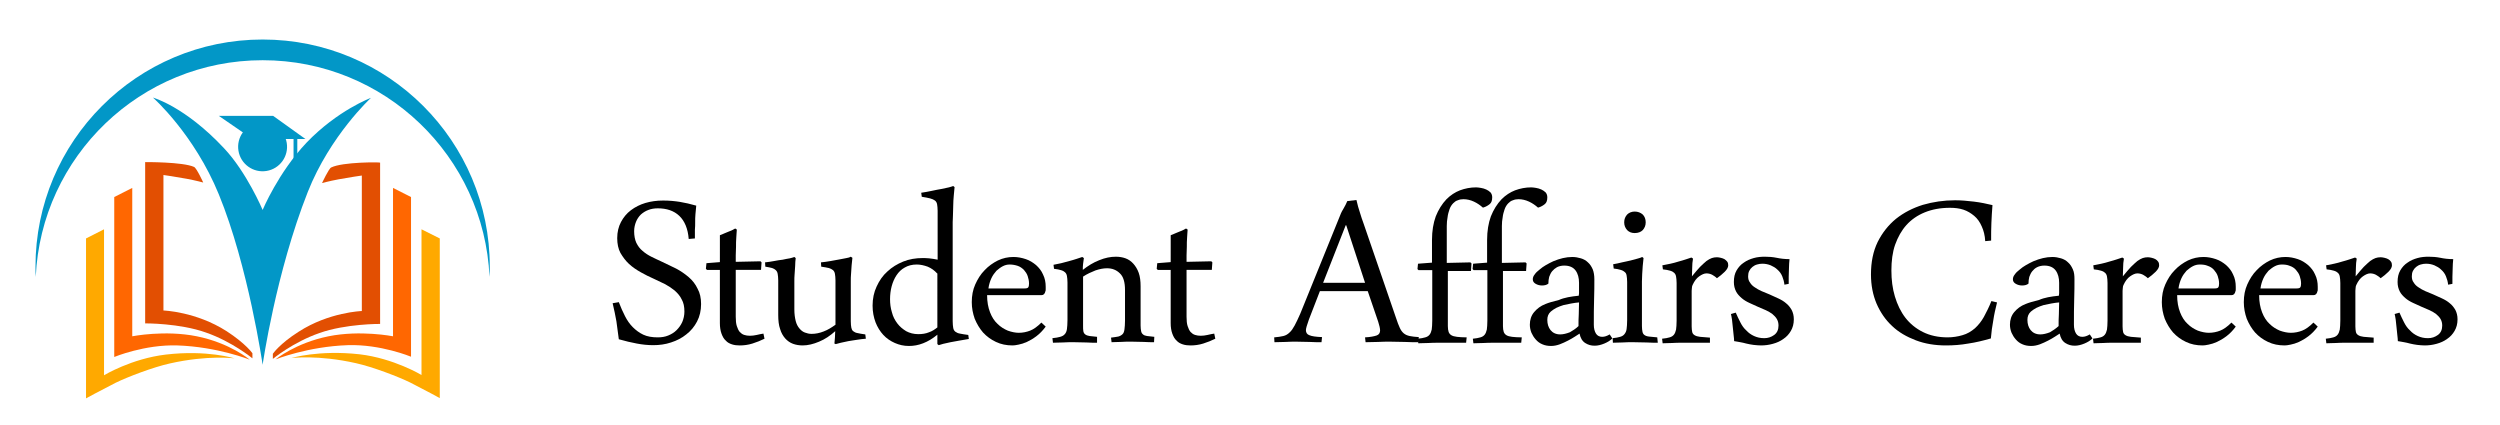 <?xml version="1.0" encoding="utf-8"?>
<!-- Generator: Adobe Illustrator 24.1.2, SVG Export Plug-In . SVG Version: 6.00 Build 0)  -->
<svg version="1.1" xmlns="http://www.w3.org/2000/svg" xmlns:xlink="http://www.w3.org/1999/xlink" x="0px" y="0px"
	 viewBox="0 0 930 158" style="enable-background:new 0 0 930 158;" xml:space="preserve">
<style type="text/css">
	.st0{enable-background:new    ;}
	.st1{fill:#0297C7;}
	.st2{fill:#FFA900;}
	.st3{fill:#FF6701;}
	.st4{fill:#E24F02;}
</style>
<g id="Rectangle_3_1_" class="st0">
	<g>
		<polygon class="st1" points="101.6,43.1 81.4,43.1 93.9,51.7 113.6,51.7 		"/>
		<ellipse transform="matrix(0.987 -0.16 0.16 0.987 -7.481 16.357)" class="st1" cx="97.7" cy="54.6" rx="9.1" ry="9.1"/>
		<rect x="109.2" y="50.7" class="st1" width="1.4" height="11"/>
		<path class="st2" d="M61.7,131.9c-12.8,1.5-23,7.7-23,7.7V85.3L32,88.7v59.5c0,0,4.9-2.7,11-5.8c4.5-2.2,13.9-5.8,20.2-7.2
			c14.2-3.2,24-1.9,24-1.9S77,130.1,61.7,131.9z"/>
		<path class="st3" d="M73.2,125.1c-11.9-2.4-24,0-24,0V69.9l-6.7,3.4v59.5c0,0,11.3-4.7,23.5-4.3c14.9,0.5,26.9,5.3,26.9,5.3
			S85.6,127.6,73.2,125.1z"/>
		<path class="st4" d="M84.3,123.2c-11.4-7.3-23.5-7.7-23.5-7.7V65.1c0,0,4.9,0.7,8.6,1.4c3.7,0.7,6.2,1.4,6.2,1.4s-2.4-5.3-3.4-5.8
			C68,60.2,54,60.3,54,60.3v60c0,0,12.8-0.1,22.6,3.4c9.8,3.4,17.3,9.6,17.3,9.6v-1.9C93.9,131.4,91.4,127.8,84.3,123.2z"/>
		<path class="st2" d="M156.8,85.3v54.2c0,0-10.3-6.2-23-7.7c-15.3-1.7-25.4,1.4-25.4,1.4s9.8-1.3,24,1.9c6.3,1.4,15.7,5,20.2,7.2
			c6.1,3.1,11,5.8,11,5.8V88.7L156.8,85.3z"/>
		<path class="st3" d="M146.2,69.9v55.2c0,0-12.1-2.4-24,0c-12.3,2.5-19.7,8.6-19.7,8.6s12-4.8,26.9-5.3c12.2-0.4,23.5,4.3,23.5,4.3
			V73.3L146.2,69.9z"/>
		<path class="st4" d="M123.2,62.3c-0.9,0.4-3.4,5.8-3.4,5.8s2.5-0.7,6.2-1.4c3.7-0.7,8.6-1.4,8.6-1.4v50.4c0,0-12.2,0.4-23.5,7.7
			c-7.1,4.5-9.6,8.2-9.6,8.2v1.9c0,0,7.5-6.2,17.3-9.6c9.8-3.5,22.6-3.4,22.6-3.4v-60C141.4,60.3,127.5,60.2,123.2,62.3z"/>
		<path class="st1" d="M97.7,22.4c45.4,0,82.4,35.8,84.4,80.6c0.1-1.3,0.1-2.6,0.1-3.8c0-46.7-37.8-84.5-84.5-84.5
			c-46.7,0-84.5,37.8-84.5,84.5c0,1.3,0,2.6,0.1,3.8C15.3,58.2,52.3,22.4,97.7,22.4z"/>
		<path class="st1" d="M114,53.1c-10.5,11.1-16.3,25-16.3,25s-5.9-14-14.4-23C68.8,39.6,56.9,36.3,56.9,36.3s15.3,13.5,24.5,36
			c11,26.8,16.3,63.4,16.3,63.4s4.9-34.2,16.8-64.3c8.3-21,23.5-35,23.5-35S125.6,41,114,53.1z"/>
	</g>
</g>
<g id="Student_Affairs_Careers">
	<g>
		<path d="M230.2,112.4c0.7,1.9,1.5,3.6,2.3,5.2c0.8,1.6,1.8,3,2.9,4.1s2.4,2.1,3.9,2.8c1.5,0.7,3.3,1,5.4,1c1.4,0,2.7-0.2,3.9-0.7
			c1.2-0.5,2.2-1.1,3.1-2c0.9-0.9,1.6-1.9,2.1-3c0.5-1.2,0.8-2.5,0.8-3.9c0-1.8-0.3-3.3-1-4.5c-0.6-1.3-1.5-2.3-2.6-3.3
			c-1.1-0.9-2.3-1.7-3.6-2.4c-1.4-0.7-2.8-1.3-4.2-2c-1.6-0.7-3.2-1.5-4.8-2.4c-1.6-0.9-3.1-1.9-4.4-3.1s-2.3-2.6-3.2-4.1
			c-0.8-1.5-1.2-3.4-1.2-5.5c0-2.3,0.5-4.3,1.4-6s2.1-3.2,3.7-4.4c1.6-1.2,3.4-2.1,5.4-2.7c2.1-0.6,4.2-0.9,6.6-0.9
			c2.3,0,4.3,0.2,6.2,0.5c1.9,0.3,4,0.8,6.1,1.4c-0.1,1.2-0.2,2.2-0.3,3.2c-0.1,1-0.1,2-0.1,2.9c0,1,0,1.9-0.1,2.9c0,1,0,2.1,0,3.2
			l-2.3,0.2c-0.3-3.8-1.5-6.7-3.5-8.6c-2-1.9-4.7-2.8-8-2.8c-1.3,0-2.5,0.2-3.5,0.6c-1.1,0.4-2,1-2.8,1.7c-0.8,0.8-1.4,1.7-1.8,2.7
			c-0.4,1-0.7,2.2-0.7,3.5c0,1.7,0.3,3.2,0.8,4.3c0.6,1.2,1.3,2.2,2.3,3c1,0.9,2.1,1.6,3.3,2.2c1.3,0.6,2.6,1.3,4,1.9
			c1.7,0.8,3.4,1.6,5.2,2.5c1.7,0.9,3.3,2,4.7,3.2c1.4,1.2,2.5,2.6,3.3,4.3c0.9,1.6,1.3,3.5,1.3,5.7c0,2.4-0.5,4.6-1.5,6.5
			c-1,1.9-2.3,3.5-4,4.8c-1.6,1.3-3.5,2.3-5.7,3c-2.1,0.7-4.3,1-6.6,1c-2,0-4-0.2-6.1-0.6c-2.1-0.4-4.3-0.9-6.7-1.6
			c-0.3-2.4-0.6-4.6-0.9-6.7c-0.4-2.1-0.8-4.3-1.4-6.7L230.2,112.4z"/>
		<path d="M274.1,85.4c-0.1,0.9-0.1,1.9-0.2,3c-0.1,1.1-0.1,2.3-0.1,3.4c0,1.1-0.1,2.2-0.1,3.2c0,1,0,1.8,0,2.4l9.2-0.2l0.4,0.4
			l-0.2,2.8h-9.4v17.4c0,1.4,0.1,2.6,0.4,3.5c0.3,0.9,0.6,1.6,1.1,2.2c0.5,0.5,1,0.9,1.7,1.1c0.6,0.2,1.3,0.3,2.1,0.3
			c0.8,0,1.6-0.1,2.5-0.3c0.9-0.2,1.7-0.4,2.5-0.5l0.4,1.9c-1.4,0.7-2.9,1.3-4.5,1.8c-1.6,0.5-3.2,0.7-4.7,0.7c-1,0-2-0.1-2.9-0.4
			c-0.9-0.3-1.7-0.7-2.3-1.4c-0.7-0.6-1.2-1.5-1.6-2.6c-0.4-1.1-0.6-2.4-0.6-3.9v-1.5c0-0.6,0-1.7,0-3.1c0-1.4,0-3.4,0-5.8v-9.4
			h-4.8l-0.4-0.4l0.2-2.1l5-0.4V93c0-0.9,0-1.8,0-2.8c0-0.9,0-1.8,0-2.7c0.5-0.2,1.1-0.4,1.7-0.7c0.6-0.2,1.1-0.5,1.7-0.7
			s1-0.4,1.4-0.6c0.4-0.2,0.7-0.4,0.9-0.5L274.1,85.4z"/>
		<path d="M310.4,127.8c0.1-0.6,0.1-1.4,0.2-2.3c0-0.9,0.1-1.6,0.1-2.3c-1.9,1.7-3.8,3-6,3.9c-2.1,0.9-4.2,1.4-6.1,1.4
			c-1.3,0-2.5-0.2-3.6-0.6c-1.1-0.4-2.1-1.1-2.9-2c-0.8-0.9-1.5-2.1-1.9-3.5c-0.5-1.4-0.7-3.2-0.7-5.2v-12.9c0-1-0.1-1.8-0.2-2.4
			s-0.3-1-0.7-1.4c-0.3-0.3-0.8-0.6-1.4-0.8c-0.6-0.2-1.5-0.3-2.5-0.5l-0.1-1.6c1.1-0.1,2.3-0.3,3.4-0.5s2.2-0.4,3.2-0.5
			c1-0.2,1.8-0.4,2.6-0.5c0.7-0.2,1.3-0.3,1.7-0.5l0.5,0.4c-0.1,0.9-0.2,1.9-0.2,2.9c-0.1,1-0.1,2-0.2,3c-0.1,1-0.1,1.9-0.1,2.8
			c0,0.9,0,1.6,0,2.3v8.1c0,1.7,0.2,3.1,0.5,4.3c0.3,1.2,0.8,2.1,1.4,2.8c0.6,0.7,1.2,1.2,2,1.5c0.8,0.3,1.6,0.5,2.5,0.5
			c1.5,0,3-0.3,4.5-0.9c1.6-0.6,3-1.5,4.4-2.5v-16.5c0-1-0.1-1.8-0.2-2.4c-0.1-0.6-0.3-1-0.7-1.4c-0.4-0.3-0.9-0.6-1.6-0.8
			c-0.7-0.2-1.6-0.3-2.8-0.5l-0.1-1.6c1.2-0.1,2.4-0.3,3.6-0.5c1.2-0.2,2.3-0.4,3.3-0.6c1-0.2,1.9-0.4,2.6-0.5s1.3-0.3,1.6-0.5
			l0.6,0.4c-0.1,0.9-0.2,1.9-0.3,2.9c-0.1,1-0.1,2-0.2,3c-0.1,1-0.1,1.9-0.1,2.8c0,0.9,0,1.6,0,2.3v12.6c0,1,0.1,1.9,0.2,2.4
			s0.3,1,0.7,1.3c0.4,0.3,0.9,0.6,1.6,0.7c0.7,0.2,1.7,0.3,2.9,0.5l0.2,1.6c-1.1,0.1-2.2,0.2-3.3,0.4c-1.1,0.2-2.2,0.3-3.2,0.5
			c-1,0.2-1.9,0.4-2.8,0.6c-0.8,0.2-1.4,0.4-1.9,0.5L310.4,127.8z"/>
		<path d="M355.1,69.6c-0.1,0.9-0.2,2-0.3,3.2c-0.1,1.2-0.2,2.4-0.2,3.7s-0.1,2.4-0.1,3.5c0,1.1-0.1,1.9-0.1,2.6v36.9
			c0,1,0.1,1.9,0.2,2.5c0.1,0.6,0.4,1.1,0.8,1.4c0.4,0.3,1,0.6,1.7,0.7c0.8,0.2,1.8,0.3,3.1,0.5l0.2,1.5c-1.1,0.2-2.3,0.4-3.5,0.6
			c-1.2,0.2-2.3,0.4-3.3,0.6c-1,0.2-1.9,0.4-2.7,0.6c-0.8,0.2-1.3,0.4-1.7,0.5l-0.5-0.4v-3.5c-1.8,1.5-3.5,2.5-5.3,3.2
			c-1.8,0.7-3.5,1-5.3,1c-1.9,0-3.6-0.4-5.2-1.1c-1.6-0.7-3.1-1.7-4.3-3s-2.2-2.9-2.9-4.7c-0.7-1.9-1.1-3.9-1.1-6.2
			c0-2.6,0.5-5,1.5-7.1c1-2.2,2.3-4.1,4-5.6c1.7-1.6,3.7-2.8,5.9-3.7c2.2-0.9,4.7-1.3,7.2-1.3c0.5,0,1.3,0,2.4,0.1
			c1.1,0.1,2.1,0.3,3.2,0.5V78.4c0-1-0.1-1.8-0.2-2.4c-0.1-0.6-0.4-1.1-0.8-1.4c-0.4-0.3-1-0.6-1.8-0.8c-0.8-0.2-1.8-0.4-3.1-0.6
			l-0.2-1.5c1.3-0.2,2.6-0.4,3.9-0.7c1.3-0.3,2.5-0.5,3.6-0.7c1.1-0.2,2-0.4,2.8-0.6c0.8-0.2,1.3-0.4,1.6-0.5L355.1,69.6z
			 M348.6,101.7c-1-1.1-2.1-1.9-3.5-2.5c-1.4-0.5-2.7-0.8-4.1-0.8c-1.7,0-3.2,0.4-4.4,1.1c-1.3,0.7-2.3,1.7-3.1,2.9
			c-0.8,1.2-1.4,2.6-1.8,4.1c-0.4,1.5-0.6,3.1-0.6,4.8c0,1.7,0.2,3.3,0.7,4.9c0.4,1.6,1.1,2.9,2,4.1c0.9,1.2,2,2.1,3.3,2.9
			c1.3,0.7,2.8,1.1,4.5,1.1c1.5,0,2.8-0.2,4-0.7c1.2-0.4,2.2-1.1,3.1-1.8V101.7z"/>
		<path d="M389,121.5c-1.1,1.5-2.3,2.7-3.5,3.6c-1.2,0.9-2.4,1.6-3.5,2.1c-1.1,0.5-2.1,0.8-3.1,1c-0.9,0.2-1.7,0.3-2.2,0.3
			c-2.3,0-4.3-0.4-6.2-1.3c-1.9-0.9-3.4-2-4.8-3.5c-1.3-1.5-2.3-3.2-3.1-5.1c-0.7-2-1.1-4-1.1-6.2c0-2.4,0.4-4.6,1.3-6.6
			c0.9-2,2-3.8,3.5-5.3c1.4-1.5,3.1-2.7,4.9-3.6c1.9-0.9,3.8-1.3,5.8-1.3c1.6,0,3.1,0.3,4.6,0.8c1.5,0.5,2.7,1.3,3.8,2.2
			c1.1,1,2,2.1,2.6,3.5c0.7,1.4,1,2.9,1,4.6v0.8c0,0.5,0,0.7-0.1,0.8c-0.2,1-0.7,1.5-1.5,1.5h-20.2c0,2.5,0.4,4.6,1.1,6.4
			c0.7,1.8,1.6,3.2,2.8,4.3c1.1,1.1,2.4,1.9,3.8,2.5c1.4,0.5,2.8,0.8,4.1,0.8c1.5,0,2.9-0.3,4.2-0.8c1.3-0.5,2.7-1.5,4.2-3
			L389,121.5z M381.1,107.3c0.7,0,1.2-0.1,1.4-0.4c0.2-0.3,0.3-0.7,0.3-1.4c0-1-0.2-1.9-0.5-2.8c-0.3-0.9-0.8-1.6-1.4-2.3
			c-0.6-0.6-1.4-1.2-2.3-1.5s-1.9-0.5-3-0.5c-0.9,0-1.7,0.2-2.5,0.6c-0.8,0.4-1.6,1-2.4,1.7c-0.7,0.8-1.4,1.7-1.9,2.8
			c-0.5,1.1-0.9,2.3-1.1,3.8H381.1z"/>
		<path d="M408.1,127.5c-1.1,0-2.4,0-3.9-0.1c-1.4,0-3-0.1-4.7-0.1c-1.4,0-2.8,0-4.2,0.1c-1.4,0-2.6,0.1-3.6,0.1l-0.2-1.7
			c1.2-0.1,2.2-0.3,2.9-0.5c0.7-0.2,1.3-0.5,1.7-1c0.4-0.4,0.7-1.1,0.8-1.9c0.1-0.8,0.2-1.9,0.2-3.3v-14c0-1-0.1-1.8-0.2-2.4
			c-0.1-0.6-0.3-1-0.7-1.4c-0.3-0.3-0.8-0.6-1.5-0.8c-0.7-0.2-1.5-0.4-2.6-0.5l-0.2-1.5c0.9-0.2,1.8-0.4,2.9-0.6c1-0.3,2-0.5,3-0.8
			c1-0.3,1.9-0.5,2.7-0.8c0.8-0.3,1.5-0.5,2.1-0.7l0.6,0.4c-0.1,0.8-0.2,1.5-0.3,2.2c-0.1,0.7-0.1,1.5-0.1,2.2
			c1.9-1.5,4-2.8,6.1-3.6c2.2-0.9,4.2-1.3,6.2-1.3c1.3,0,2.5,0.2,3.6,0.6c1.1,0.4,2.1,1.1,2.9,2c0.8,0.9,1.5,2,2,3.4
			c0.5,1.4,0.7,3.1,0.7,5v14.6c0,0.9,0.1,1.6,0.2,2.1c0.1,0.5,0.3,0.9,0.7,1.2c0.3,0.3,0.8,0.5,1.5,0.6c0.7,0.1,1.6,0.2,2.7,0.3
			l-0.1,2c-1.1,0-2.4,0-3.8-0.1c-1.4,0-2.9-0.1-4.6-0.1c-1.4,0-2.7,0-4,0.1c-1.3,0-2.4,0.1-3.4,0.1l-0.2-1.7c1.1-0.1,2-0.3,2.7-0.4
			c0.7-0.2,1.2-0.5,1.6-0.9c0.4-0.4,0.6-1,0.7-1.8c0.1-0.8,0.2-1.8,0.2-3.2v-11.4c0-2.9-0.6-5-1.9-6.2c-1.3-1.3-2.9-1.9-4.8-1.9
			c-1.4,0-2.8,0.3-4.3,0.8c-1.5,0.6-3.1,1.3-4.6,2.3v18.2c0,0.9,0,1.6,0.1,2.1c0.1,0.5,0.3,0.9,0.7,1.2c0.4,0.3,0.9,0.5,1.6,0.6
			c0.7,0.1,1.6,0.2,2.8,0.3L408.1,127.5z"/>
		<path d="M441.8,85.4c-0.1,0.9-0.1,1.9-0.2,3c-0.1,1.1-0.1,2.3-0.1,3.4c0,1.1-0.1,2.2-0.1,3.2c0,1,0,1.8,0,2.4l9.2-0.2l0.4,0.4
			l-0.2,2.8h-9.4v17.4c0,1.4,0.1,2.6,0.4,3.5c0.3,0.9,0.6,1.6,1.1,2.2c0.5,0.5,1,0.9,1.7,1.1c0.6,0.2,1.3,0.3,2.1,0.3
			c0.8,0,1.6-0.1,2.5-0.3c0.9-0.2,1.7-0.4,2.5-0.5l0.4,1.9c-1.4,0.7-2.9,1.3-4.5,1.8c-1.6,0.5-3.2,0.7-4.7,0.7c-1,0-2-0.1-2.9-0.4
			c-0.9-0.3-1.7-0.7-2.3-1.4c-0.7-0.6-1.2-1.5-1.6-2.6c-0.4-1.1-0.6-2.4-0.6-3.9v-1.5c0-0.6,0-1.7,0-3.1c0-1.4,0-3.4,0-5.8v-9.4
			h-4.8l-0.4-0.4l0.2-2.1l5-0.4V93c0-0.9,0-1.8,0-2.8c0-0.9,0-1.8,0-2.7c0.5-0.2,1.1-0.4,1.7-0.7c0.6-0.2,1.1-0.5,1.7-0.7
			s1-0.4,1.4-0.6c0.4-0.2,0.7-0.4,0.9-0.5L441.8,85.4z"/>
		<path d="M508.8,108.3H491l-4.1,10.6c-0.7,2-1.1,3.3-1.1,3.9c0,0.9,0.4,1.6,1.3,1.9c0.9,0.4,2.4,0.6,4.7,0.7l-0.2,1.9
			c-1.3,0-2.8,0-4.4-0.1c-1.6,0-3.3-0.1-4.9-0.1c-1.3,0-2.7,0-4.1,0.1c-1.4,0-2.8,0.1-4.1,0.1l-0.1-1.8c1.4-0.1,2.5-0.3,3.4-0.5
			c0.9-0.2,1.7-0.7,2.3-1.3c0.7-0.6,1.3-1.5,1.9-2.6c0.6-1.1,1.3-2.6,2.1-4.4l14.8-36.5c0.4-1.1,0.9-2,1.4-2.8
			c0.5-0.8,0.9-1.7,1.3-2.6l3.4-0.4c0.4,1.7,0.8,3.3,1.3,4.7c0.4,1.4,0.9,2.8,1.3,3.9l12.1,35.2c0.5,1.6,1,2.8,1.4,3.7
			c0.4,0.9,0.9,1.6,1.5,2.1c0.6,0.5,1.3,0.8,2.2,1c0.9,0.2,2,0.3,3.4,0.4l-0.2,1.9c-1.5,0-3.2,0-5-0.1c-1.8,0-3.6-0.1-5.4-0.1
			c-1.5,0-3,0-4.6,0.1c-1.5,0-3.1,0.1-4.6,0.1l-0.2-1.8c2-0.1,3.4-0.4,4.3-0.7c0.9-0.3,1.3-1,1.3-1.9c0-0.4-0.1-0.9-0.2-1.4
			c-0.1-0.5-0.3-1.1-0.5-1.8L508.8,108.3z M492.2,105.2h15.6l-7-21.4h-0.2L492.2,105.2z"/>
		<path d="M538.6,100.3v21c0,0.9,0.1,1.6,0.3,2.2c0.2,0.5,0.5,0.9,1,1.2c0.5,0.3,1.2,0.5,2.1,0.6c0.9,0.1,2.1,0.2,3.6,0.2l-0.2,2
			c-0.6,0-1.3,0-2,0c-0.8,0-1.6,0-2.5,0c-0.9,0-1.8,0-2.8,0c-0.9,0-1.8,0-2.7,0c-1.4,0-2.8,0-4.2,0.1c-1.4,0-2.6,0.1-3.6,0.1
			l-0.2-1.7c1.2-0.1,2.1-0.3,2.8-0.5c0.7-0.2,1.2-0.5,1.6-1c0.4-0.5,0.6-1.1,0.8-1.9c0.1-0.8,0.2-1.9,0.2-3.3v-18.8h-5.1l-0.4-0.4
			l0.2-2l5.2-0.4v-8.4c0-3.4,0.5-6.3,1.4-8.8c1-2.5,2.3-4.6,4-6.4c1.5-1.5,3.2-2.6,5-3.3c1.9-0.7,3.9-1.1,6-1.1
			c0.5,0,1.2,0.1,1.8,0.2c0.7,0.1,1.3,0.3,2,0.6c0.6,0.3,1.1,0.6,1.6,1.1c0.4,0.5,0.6,1.1,0.6,1.8c0,1.2-0.3,2-0.9,2.5
			c-0.6,0.5-1.4,1-2.4,1.3h-0.2c-0.9-0.8-2-1.6-3.3-2.2s-2.6-0.9-3.9-0.9c-0.7,0-1.4,0.1-2.1,0.4c-0.7,0.2-1.2,0.6-1.7,1.1
			c-0.6,0.6-1.1,1.4-1.4,2.3c-0.3,0.9-0.6,1.9-0.7,2.9c-0.2,1-0.3,2.1-0.3,3.3c0,1.1,0,2.2,0,3.3v10.4l8.8-0.2l0.4,0.4l-0.2,2.8
			H538.6z"/>
		<path d="M559.1,100.3v21c0,0.9,0.1,1.6,0.3,2.2c0.2,0.5,0.5,0.9,1,1.2c0.5,0.3,1.2,0.5,2.1,0.6c0.9,0.1,2.1,0.2,3.6,0.2l-0.2,2
			c-0.6,0-1.3,0-2,0c-0.8,0-1.6,0-2.5,0c-0.9,0-1.8,0-2.8,0c-0.9,0-1.8,0-2.7,0c-1.4,0-2.8,0-4.2,0.1c-1.4,0-2.6,0.1-3.6,0.1
			l-0.2-1.7c1.2-0.1,2.1-0.3,2.8-0.5c0.7-0.2,1.2-0.5,1.6-1c0.4-0.5,0.6-1.1,0.8-1.9c0.1-0.8,0.2-1.9,0.2-3.3v-18.8h-5.1l-0.4-0.4
			l0.2-2l5.2-0.4v-8.4c0-3.4,0.5-6.3,1.4-8.8c1-2.5,2.3-4.6,4-6.4c1.5-1.5,3.2-2.6,5-3.3c1.9-0.7,3.9-1.1,6-1.1
			c0.5,0,1.2,0.1,1.8,0.2c0.7,0.1,1.3,0.3,2,0.6c0.6,0.3,1.1,0.6,1.6,1.1c0.4,0.5,0.6,1.1,0.6,1.8c0,1.2-0.3,2-0.9,2.5
			c-0.6,0.5-1.4,1-2.4,1.3h-0.2c-0.9-0.8-2-1.6-3.3-2.2s-2.6-0.9-3.9-0.9c-0.7,0-1.4,0.1-2.1,0.4c-0.7,0.2-1.2,0.6-1.7,1.1
			c-0.6,0.6-1.1,1.4-1.4,2.3c-0.3,0.9-0.6,1.9-0.7,2.9c-0.2,1-0.3,2.1-0.3,3.3c0,1.1,0,2.2,0,3.3v10.4l8.8-0.2l0.4,0.4l-0.2,2.8
			H559.1z"/>
		<path d="M587.3,110c0-0.3,0.1-0.6,0.1-0.9s0-0.8,0-1.2v-2.7c0-1.8-0.4-3.4-1.3-4.6c-0.9-1.2-2.3-1.8-4.2-1.8c-1,0-1.9,0.2-2.7,0.6
			c-0.7,0.4-1.3,0.9-1.8,1.5c-0.5,0.6-0.8,1.3-1.1,2.1c-0.2,0.8-0.3,1.6-0.3,2.5c-0.6,0.5-1.4,0.7-2.4,0.7c-0.8,0-1.6-0.2-2.3-0.6
			c-0.7-0.4-1.1-0.9-1.1-1.7c0-0.6,0.2-1.2,0.7-1.8c0.4-0.6,1-1.2,1.8-1.8c0.7-0.6,1.5-1.2,2.4-1.7c0.9-0.5,1.8-1,2.7-1.4
			c2.4-1,4.7-1.6,7.1-1.6c1.1,0,2.2,0.2,3.2,0.5c1,0.3,1.9,0.8,2.6,1.5c0.8,0.7,1.3,1.5,1.8,2.6c0.4,1,0.6,2.3,0.6,3.7
			c0,2.2,0,4.6-0.1,7.5c-0.1,2.8-0.1,6-0.1,9.4c0,1.4,0.3,2.5,0.8,3.3s1.3,1.2,2.3,1.2c0.9,0,1.8-0.3,2.8-0.9l1,1.5
			c-0.8,0.8-1.8,1.4-3,1.9c-1.2,0.5-2.4,0.8-3.6,0.8c-1.3,0-2.4-0.3-3.5-1c-1.1-0.7-1.8-1.9-2.1-3.5c-0.4,0.3-0.9,0.6-1.7,1.1
			c-0.8,0.5-1.6,1-2.6,1.5s-2,1-3.1,1.4c-1.1,0.4-2.2,0.6-3.2,0.6c-1.2,0-2.3-0.2-3.2-0.6c-1-0.4-1.8-1-2.5-1.8s-1.2-1.6-1.6-2.5
			c-0.4-1-0.6-2-0.6-3c0-1.8,0.5-3.4,1.6-4.7c1.1-1.3,2.4-2.3,4.2-3c1.2-0.5,2.9-1,5-1.5C581.9,110.7,584.4,110.3,587.3,110z
			 M587.2,121.3c0-1.5,0-3,0.1-4.4c0-1.4,0.1-2.9,0.1-4.4c-1,0.1-1.9,0.2-2.9,0.4c-1,0.2-1.9,0.4-2.9,0.6c-0.9,0.3-1.8,0.6-2.6,1
			c-0.8,0.4-1.5,0.9-2.1,1.4c-0.9,0.8-1.3,1.8-1.3,3.1c0,1.5,0.4,2.8,1.2,3.8c0.8,1,2,1.6,3.6,1.6c1.1,0,2.3-0.3,3.6-0.8
			C585,123,586.2,122.3,587.2,121.3z"/>
		<path d="M616.7,127.5c-1.1,0-2.5,0-4.1-0.1c-1.6,0-3.3-0.1-5-0.1c-1.4,0-2.8,0-4.1,0.1c-1.3,0-2.5,0.1-3.5,0.1l-0.1-1.7
			c1.2-0.1,2.1-0.3,2.8-0.5c0.7-0.2,1.2-0.5,1.6-1c0.4-0.5,0.7-1.1,0.8-1.9c0.1-0.8,0.2-1.9,0.2-3.3v-14.2c0-1-0.1-1.8-0.2-2.4
			c-0.1-0.6-0.3-1-0.7-1.3c-0.3-0.3-0.8-0.6-1.5-0.8c-0.7-0.2-1.5-0.4-2.6-0.5l-0.2-1.6c1.1-0.2,2.2-0.4,3.3-0.7
			c1.1-0.2,2.2-0.5,3.2-0.7c1-0.3,1.9-0.5,2.6-0.7c0.8-0.2,1.3-0.4,1.7-0.6l0.5,0.4c-0.1,0.9-0.2,1.9-0.3,2.9c-0.1,1-0.1,2-0.2,3
			c0,1-0.1,1.9-0.1,2.8c0,0.9,0,1.6,0,2.3v14.3c0,0.9,0.1,1.6,0.2,2.1c0.1,0.5,0.3,0.9,0.7,1.2c0.4,0.3,0.9,0.5,1.7,0.6
			c0.8,0.1,1.8,0.2,3.1,0.3L616.7,127.5z M604.2,82.7c0-1.2,0.4-2.1,1.1-2.9c0.7-0.7,1.7-1.1,2.8-1.1c1.2,0,2.2,0.4,3,1.1
			c0.7,0.7,1.1,1.7,1.1,2.9c0,1.2-0.4,2.1-1.1,2.9c-0.7,0.7-1.7,1.1-3,1.1c-1.2,0-2.1-0.4-2.8-1.1C604.6,84.8,604.2,83.9,604.2,82.7
			z"/>
		<path d="M636.1,127.5c-0.6,0-1.3,0-2.1,0c-0.8,0-1.7,0-2.6,0c-0.9,0-1.9,0-2.8,0c-1,0-1.9,0-2.7,0c-1.4,0-2.7,0-4,0.1
			c-1.3,0-2.4,0.1-3.4,0.1l-0.2-1.7c1.2-0.1,2.1-0.3,2.8-0.5c0.7-0.2,1.2-0.5,1.6-1c0.4-0.5,0.6-1.1,0.8-1.9
			c0.1-0.8,0.2-1.9,0.2-3.3v-14c0-1-0.1-1.8-0.2-2.4c-0.1-0.6-0.3-1-0.7-1.4c-0.3-0.3-0.8-0.6-1.5-0.8c-0.7-0.2-1.6-0.4-2.7-0.5
			l-0.2-1.5c1-0.2,2-0.4,3-0.6c1-0.2,2-0.5,3-0.8s1.9-0.5,2.7-0.8c0.8-0.3,1.5-0.5,2.1-0.7l0.6,0.4c-0.2,1.1-0.3,2.2-0.3,3.3
			c0,1.1-0.1,2.2-0.1,3.3c1.1-1.4,2.2-2.6,3-3.5c0.9-0.9,1.7-1.6,2.4-2.2c0.7-0.5,1.4-0.9,2-1.1c0.6-0.2,1.2-0.3,1.9-0.3
			c0.5,0,0.9,0.1,1.4,0.2c0.5,0.1,1,0.3,1.4,0.5c0.4,0.3,0.8,0.6,1,0.9c0.3,0.4,0.4,0.8,0.4,1.4c0,0.7-0.4,1.5-1.3,2.4
			c-0.9,0.9-1.9,1.7-2.9,2.4c-0.6-0.6-1.3-1-1.8-1.3c-0.6-0.3-1.3-0.5-2.1-0.5c-0.8,0-1.7,0.4-2.7,1.1c-1,0.7-1.8,1.8-2.4,3.1
			c-0.2,0.4-0.3,0.7-0.3,1.1c0,0.3-0.1,0.7-0.1,1.2v13.2c0,0.9,0.1,1.6,0.2,2.1c0.1,0.5,0.4,0.9,0.9,1.2c0.5,0.3,1.1,0.5,2,0.6
			c0.9,0.1,2.1,0.2,3.7,0.3L636.1,127.5z"/>
		<path d="M663.8,105.9c-0.1-1.1-0.4-2.1-0.8-3.1c-0.4-1-1-1.8-1.8-2.5c-0.7-0.7-1.6-1.2-2.5-1.6c-1-0.4-2-0.6-3.1-0.6
			c-0.7,0-1.3,0.1-2,0.3s-1.2,0.5-1.7,0.9c-0.5,0.4-0.9,0.9-1.2,1.5c-0.3,0.6-0.4,1.3-0.4,2c0,0.9,0.2,1.7,0.7,2.3
			c0.4,0.7,1,1.3,1.8,1.8c0.7,0.5,1.6,1,2.5,1.4c0.9,0.4,1.9,0.8,2.9,1.2c1.1,0.5,2.2,1,3.3,1.5c1.1,0.5,2.1,1.1,2.9,1.8
			c0.9,0.7,1.5,1.5,2.1,2.5c0.5,1,0.8,2.1,0.8,3.5c0,1.7-0.4,3.1-1.1,4.3c-0.7,1.2-1.6,2.2-2.8,3c-1.1,0.8-2.4,1.4-3.9,1.8
			c-1.4,0.4-2.9,0.6-4.4,0.6c-0.9,0-1.9-0.1-2.8-0.2c-0.9-0.1-1.8-0.3-2.7-0.5c-0.8-0.2-1.5-0.4-2.2-0.5s-1.5-0.3-2.3-0.4
			c0-0.6-0.1-1.4-0.2-2.3c-0.1-0.9-0.2-1.9-0.3-2.9c-0.1-1-0.2-1.9-0.3-2.8c-0.1-0.9-0.3-1.6-0.4-2.1l1.8-0.5
			c0.5,1.2,1.1,2.4,1.7,3.6c0.6,1.2,1.3,2.2,2.2,3c0.8,0.9,1.8,1.6,2.9,2.1c1.1,0.5,2.3,0.8,3.8,0.8c1.4,0,2.6-0.4,3.7-1.2
			s1.6-2,1.6-3.5c0-0.9-0.2-1.7-0.6-2.4c-0.4-0.7-1-1.3-1.7-1.9c-0.7-0.5-1.5-1-2.4-1.4s-1.8-0.8-2.8-1.2c-1.1-0.5-2.2-1-3.3-1.5
			c-1.1-0.5-2.1-1.1-2.9-1.8s-1.6-1.5-2.1-2.5c-0.5-1-0.8-2.1-0.8-3.5c0-1.7,0.3-3.1,1-4.3c0.7-1.2,1.6-2.2,2.7-2.9
			c1.1-0.8,2.3-1.3,3.7-1.7c1.4-0.4,2.8-0.5,4.2-0.5c1.4,0,2.8,0.1,4.3,0.4c1.4,0.3,3,0.5,4.8,0.5c-0.1,1.2-0.2,2.2-0.2,3.3
			c0,1-0.1,2.1-0.1,3.3v2.6L663.8,105.9z"/>
		<path d="M703.6,100.6c0,3.5,0.4,6.7,1.3,9.7c0.9,3,2.2,5.7,3.9,7.9c1.7,2.2,3.9,4,6.5,5.3c2.6,1.3,5.7,2,9.2,2
			c1.9,0,3.8-0.3,5.5-0.8c1.8-0.5,3.3-1.4,4.7-2.6c1.3-1.2,2.4-2.6,3.3-4.2c0.9-1.7,1.9-3.6,2.8-5.9l2.1,0.5
			c-0.6,2.4-1.1,4.6-1.4,6.7c-0.4,2.1-0.7,4.3-0.9,6.7c-2.8,0.8-5.6,1.5-8.4,1.9c-2.8,0.5-5.5,0.7-8.3,0.7c-4,0-7.8-0.6-11.2-1.9
			c-3.4-1.3-6.4-3-8.8-5.3c-2.5-2.3-4.4-5.1-5.8-8.3c-1.4-3.3-2.1-6.9-2.1-10.9c0-4.6,0.8-8.6,2.5-12.1c1.7-3.4,4-6.3,6.8-8.6
			c2.9-2.3,6.2-4,10-5.2c3.8-1.1,7.8-1.7,12-1.7c2.2,0,4.5,0.2,7,0.5c2.5,0.3,4.8,0.8,6.9,1.3c-0.2,2.3-0.3,4.5-0.4,6.6
			c-0.1,2.1-0.1,4.3-0.1,6.6l-2.2,0.2c-0.1-2.1-0.6-4-1.3-5.5c-0.7-1.6-1.6-2.9-2.8-3.9c-1.2-1-2.5-1.8-4-2.3
			c-1.5-0.5-3.2-0.7-5-0.7c-3.6,0-6.7,0.6-9.4,1.7c-2.7,1.1-5,2.7-6.8,4.7c-1.8,2-3.2,4.5-4.2,7.3S703.6,97.2,703.6,100.6z"/>
		<path d="M765.9,110c0-0.3,0.1-0.6,0.1-0.9s0-0.8,0-1.2v-2.7c0-1.8-0.4-3.4-1.3-4.6c-0.9-1.2-2.3-1.8-4.2-1.8c-1,0-1.9,0.2-2.7,0.6
			s-1.3,0.9-1.8,1.5c-0.5,0.6-0.8,1.3-1.1,2.1c-0.2,0.8-0.3,1.6-0.3,2.5c-0.6,0.5-1.4,0.7-2.4,0.7c-0.8,0-1.6-0.2-2.3-0.6
			c-0.7-0.4-1.1-0.9-1.1-1.7c0-0.6,0.2-1.2,0.7-1.8c0.4-0.6,1-1.2,1.8-1.8c0.7-0.6,1.5-1.2,2.4-1.7c0.9-0.5,1.8-1,2.7-1.4
			c2.4-1,4.7-1.6,7.1-1.6c1.1,0,2.2,0.2,3.2,0.5c1,0.3,1.9,0.8,2.6,1.5c0.8,0.7,1.3,1.5,1.8,2.6s0.6,2.3,0.6,3.7
			c0,2.2,0,4.6-0.1,7.5c-0.1,2.8-0.1,6-0.1,9.4c0,1.4,0.3,2.5,0.8,3.3c0.5,0.8,1.3,1.2,2.3,1.2c0.9,0,1.8-0.3,2.8-0.9l1,1.5
			c-0.8,0.8-1.8,1.4-3,1.9c-1.2,0.5-2.4,0.8-3.6,0.8c-1.3,0-2.4-0.3-3.5-1c-1.1-0.7-1.8-1.9-2.1-3.5c-0.4,0.3-0.9,0.6-1.7,1.1
			c-0.8,0.5-1.6,1-2.6,1.5s-2,1-3.1,1.4c-1.1,0.4-2.2,0.6-3.2,0.6c-1.2,0-2.3-0.2-3.2-0.6c-1-0.4-1.8-1-2.5-1.8s-1.2-1.6-1.6-2.5
			c-0.4-1-0.6-2-0.6-3c0-1.8,0.5-3.4,1.6-4.7c1.1-1.3,2.4-2.3,4.2-3c1.2-0.5,2.9-1,5-1.5C760.5,110.7,763,110.3,765.9,110z
			 M765.8,121.3c0-1.5,0-3,0.1-4.4c0-1.4,0.1-2.9,0.1-4.4c-1,0.1-1.9,0.2-2.9,0.4s-1.9,0.4-2.9,0.6c-0.9,0.3-1.8,0.6-2.6,1
			c-0.8,0.4-1.5,0.9-2.1,1.4c-0.9,0.8-1.3,1.8-1.3,3.1c0,1.5,0.4,2.8,1.2,3.8c0.8,1,2,1.6,3.6,1.6c1.1,0,2.3-0.3,3.6-0.8
			C763.6,123,764.7,122.3,765.8,121.3z"/>
		<path d="M796.4,127.5c-0.6,0-1.3,0-2.1,0c-0.8,0-1.7,0-2.6,0c-0.9,0-1.9,0-2.8,0c-1,0-1.9,0-2.7,0c-1.4,0-2.7,0-4,0.1
			c-1.3,0-2.4,0.1-3.4,0.1l-0.2-1.7c1.2-0.1,2.1-0.3,2.8-0.5c0.7-0.2,1.2-0.5,1.6-1c0.4-0.5,0.6-1.1,0.8-1.9
			c0.1-0.8,0.2-1.9,0.2-3.3v-14c0-1-0.1-1.8-0.2-2.4c-0.1-0.6-0.3-1-0.7-1.4c-0.3-0.3-0.8-0.6-1.5-0.8s-1.6-0.4-2.7-0.5l-0.2-1.5
			c1-0.2,2-0.4,3-0.6c1-0.2,2-0.5,3-0.8s1.9-0.5,2.7-0.8c0.8-0.3,1.5-0.5,2.1-0.7l0.6,0.4c-0.2,1.1-0.3,2.2-0.3,3.3
			c0,1.1-0.1,2.2-0.1,3.3c1.1-1.4,2.2-2.6,3-3.5c0.9-0.9,1.7-1.6,2.4-2.2c0.7-0.5,1.4-0.9,2-1.1c0.6-0.2,1.2-0.3,1.9-0.3
			c0.5,0,0.9,0.1,1.4,0.2c0.5,0.1,1,0.3,1.4,0.5s0.8,0.6,1,0.9c0.3,0.4,0.4,0.8,0.4,1.4c0,0.7-0.4,1.5-1.3,2.4
			c-0.9,0.9-1.9,1.7-2.9,2.4c-0.6-0.6-1.3-1-1.8-1.3c-0.6-0.3-1.3-0.5-2.1-0.5c-0.8,0-1.7,0.4-2.7,1.1c-1,0.7-1.8,1.8-2.4,3.1
			c-0.2,0.4-0.3,0.7-0.3,1.1c0,0.3-0.1,0.7-0.1,1.2v13.2c0,0.9,0.1,1.6,0.2,2.1c0.1,0.5,0.4,0.9,0.9,1.2c0.5,0.3,1.1,0.5,2,0.6
			c0.9,0.1,2.1,0.2,3.7,0.3L796.4,127.5z"/>
		<path d="M831.7,121.5c-1.1,1.5-2.3,2.7-3.5,3.6c-1.2,0.9-2.4,1.6-3.5,2.1c-1.1,0.5-2.1,0.8-3.1,1c-0.9,0.2-1.7,0.3-2.2,0.3
			c-2.3,0-4.3-0.4-6.2-1.3c-1.9-0.9-3.4-2-4.8-3.5c-1.3-1.5-2.3-3.2-3.1-5.1c-0.7-2-1.1-4-1.1-6.2c0-2.4,0.4-4.6,1.3-6.6
			c0.9-2,2-3.8,3.5-5.3c1.4-1.5,3.1-2.7,4.9-3.6c1.9-0.9,3.8-1.3,5.8-1.3c1.6,0,3.1,0.3,4.6,0.8c1.5,0.5,2.7,1.3,3.8,2.2
			c1.1,1,2,2.1,2.6,3.5c0.7,1.4,1,2.9,1,4.6v0.8c0,0.5,0,0.7-0.1,0.8c-0.2,1-0.7,1.5-1.5,1.5h-20.2c0,2.5,0.4,4.6,1.1,6.4
			c0.7,1.8,1.6,3.2,2.8,4.3c1.1,1.1,2.4,1.9,3.8,2.5c1.4,0.5,2.8,0.8,4.1,0.8c1.5,0,2.9-0.3,4.2-0.8c1.3-0.5,2.7-1.5,4.2-3
			L831.7,121.5z M823.8,107.3c0.7,0,1.2-0.1,1.4-0.4c0.2-0.3,0.3-0.7,0.3-1.4c0-1-0.2-1.9-0.5-2.8c-0.3-0.9-0.8-1.6-1.4-2.3
			s-1.4-1.2-2.3-1.5c-0.9-0.4-1.9-0.5-3-0.5c-0.9,0-1.7,0.2-2.5,0.6c-0.8,0.4-1.6,1-2.4,1.7c-0.7,0.8-1.4,1.7-1.9,2.8
			c-0.5,1.1-0.9,2.3-1.1,3.8H823.8z"/>
		<path d="M862.2,121.5c-1.1,1.5-2.3,2.7-3.5,3.6c-1.2,0.9-2.4,1.6-3.5,2.1c-1.1,0.5-2.1,0.8-3.1,1c-0.9,0.2-1.7,0.3-2.2,0.3
			c-2.3,0-4.3-0.4-6.2-1.3c-1.9-0.9-3.4-2-4.8-3.5c-1.3-1.5-2.3-3.2-3.1-5.1c-0.7-2-1.1-4-1.1-6.2c0-2.4,0.4-4.6,1.3-6.6
			c0.9-2,2-3.8,3.5-5.3c1.4-1.5,3.1-2.7,4.9-3.6c1.9-0.9,3.8-1.3,5.8-1.3c1.6,0,3.1,0.3,4.6,0.8c1.5,0.5,2.7,1.3,3.8,2.2
			c1.1,1,2,2.1,2.6,3.5c0.7,1.4,1,2.9,1,4.6v0.8c0,0.5,0,0.7-0.1,0.8c-0.2,1-0.7,1.5-1.5,1.5h-20.2c0,2.5,0.4,4.6,1.1,6.4
			c0.7,1.8,1.6,3.2,2.8,4.3c1.1,1.1,2.4,1.9,3.8,2.5c1.4,0.5,2.8,0.8,4.1,0.8c1.5,0,2.9-0.3,4.2-0.8c1.3-0.5,2.7-1.5,4.2-3
			L862.2,121.5z M854.3,107.3c0.7,0,1.2-0.1,1.4-0.4c0.2-0.3,0.3-0.7,0.3-1.4c0-1-0.2-1.9-0.5-2.8c-0.3-0.9-0.8-1.6-1.4-2.3
			s-1.4-1.2-2.3-1.5c-0.9-0.4-1.9-0.5-3-0.5c-0.9,0-1.7,0.2-2.5,0.6c-0.8,0.4-1.6,1-2.4,1.7c-0.7,0.8-1.4,1.7-1.9,2.8
			c-0.5,1.1-0.9,2.3-1.1,3.8H854.3z"/>
		<path d="M883,127.5c-0.6,0-1.3,0-2.1,0c-0.8,0-1.7,0-2.6,0c-0.9,0-1.9,0-2.8,0c-1,0-1.9,0-2.7,0c-1.4,0-2.7,0-4,0.1
			c-1.3,0-2.4,0.1-3.4,0.1l-0.2-1.7c1.2-0.1,2.1-0.3,2.8-0.5c0.7-0.2,1.2-0.5,1.6-1c0.4-0.5,0.6-1.1,0.8-1.9
			c0.1-0.8,0.2-1.9,0.2-3.3v-14c0-1-0.1-1.8-0.2-2.4c-0.1-0.6-0.3-1-0.7-1.4c-0.3-0.3-0.8-0.6-1.5-0.8s-1.6-0.4-2.7-0.5l-0.2-1.5
			c1-0.2,2-0.4,3-0.6c1-0.2,2-0.5,3-0.8s1.9-0.5,2.7-0.8c0.8-0.3,1.5-0.5,2.1-0.7l0.6,0.4c-0.2,1.1-0.3,2.2-0.3,3.3
			c0,1.1-0.1,2.2-0.1,3.3c1.1-1.4,2.2-2.6,3-3.5c0.9-0.9,1.7-1.6,2.4-2.2c0.7-0.5,1.4-0.9,2-1.1c0.6-0.2,1.2-0.3,1.9-0.3
			c0.5,0,0.9,0.1,1.4,0.2c0.5,0.1,1,0.3,1.4,0.5s0.8,0.6,1,0.9c0.3,0.4,0.4,0.8,0.4,1.4c0,0.7-0.4,1.5-1.3,2.4
			c-0.9,0.9-1.9,1.7-2.9,2.4c-0.6-0.6-1.3-1-1.8-1.3c-0.6-0.3-1.3-0.5-2.1-0.5c-0.8,0-1.7,0.4-2.7,1.1c-1,0.7-1.8,1.8-2.4,3.1
			c-0.2,0.4-0.3,0.7-0.3,1.1c0,0.3-0.1,0.7-0.1,1.2v13.2c0,0.9,0.1,1.6,0.2,2.1c0.1,0.5,0.4,0.9,0.9,1.2c0.5,0.3,1.1,0.5,2,0.6
			c0.9,0.1,2.1,0.2,3.7,0.3L883,127.5z"/>
		<path d="M910.7,105.9c-0.1-1.1-0.4-2.1-0.8-3.1c-0.4-1-1-1.8-1.8-2.5c-0.7-0.7-1.6-1.2-2.5-1.6c-1-0.4-2-0.6-3.1-0.6
			c-0.7,0-1.3,0.1-2,0.3s-1.2,0.5-1.7,0.9c-0.5,0.4-0.9,0.9-1.2,1.5c-0.3,0.6-0.4,1.3-0.4,2c0,0.9,0.2,1.7,0.7,2.3
			c0.4,0.7,1,1.3,1.8,1.8c0.7,0.5,1.6,1,2.5,1.4c0.9,0.4,1.9,0.8,2.9,1.2c1.1,0.5,2.2,1,3.3,1.5c1.1,0.5,2.1,1.1,2.9,1.8
			c0.9,0.7,1.5,1.5,2.1,2.5c0.5,1,0.8,2.1,0.8,3.5c0,1.7-0.4,3.1-1.1,4.3c-0.7,1.2-1.6,2.2-2.8,3c-1.1,0.8-2.4,1.4-3.9,1.8
			c-1.4,0.4-2.9,0.6-4.4,0.6c-0.9,0-1.9-0.1-2.8-0.2c-0.9-0.1-1.8-0.3-2.7-0.5c-0.8-0.2-1.5-0.4-2.2-0.5s-1.5-0.3-2.3-0.4
			c0-0.6-0.1-1.4-0.2-2.3c-0.1-0.9-0.2-1.9-0.3-2.9c-0.1-1-0.2-1.9-0.3-2.8c-0.1-0.9-0.3-1.6-0.4-2.1l1.8-0.5
			c0.5,1.2,1.1,2.4,1.7,3.6c0.6,1.2,1.3,2.2,2.2,3c0.8,0.9,1.8,1.6,2.9,2.1c1.1,0.5,2.3,0.8,3.8,0.8c1.4,0,2.6-0.4,3.7-1.2
			s1.6-2,1.6-3.5c0-0.9-0.2-1.7-0.6-2.4c-0.4-0.7-1-1.3-1.7-1.9c-0.7-0.5-1.5-1-2.4-1.4s-1.8-0.8-2.8-1.2c-1.1-0.5-2.2-1-3.3-1.5
			c-1.1-0.5-2.1-1.1-2.9-1.8s-1.6-1.5-2.1-2.5c-0.5-1-0.8-2.1-0.8-3.5c0-1.7,0.3-3.1,1-4.3c0.7-1.2,1.6-2.2,2.7-2.9
			c1.1-0.8,2.3-1.3,3.7-1.7c1.4-0.4,2.8-0.5,4.2-0.5c1.4,0,2.8,0.1,4.3,0.4c1.4,0.3,3,0.5,4.8,0.5c-0.1,1.2-0.2,2.2-0.2,3.3
			c0,1-0.1,2.1-0.1,3.3v2.6L910.7,105.9z"/>
	</g>
</g>
</svg>
